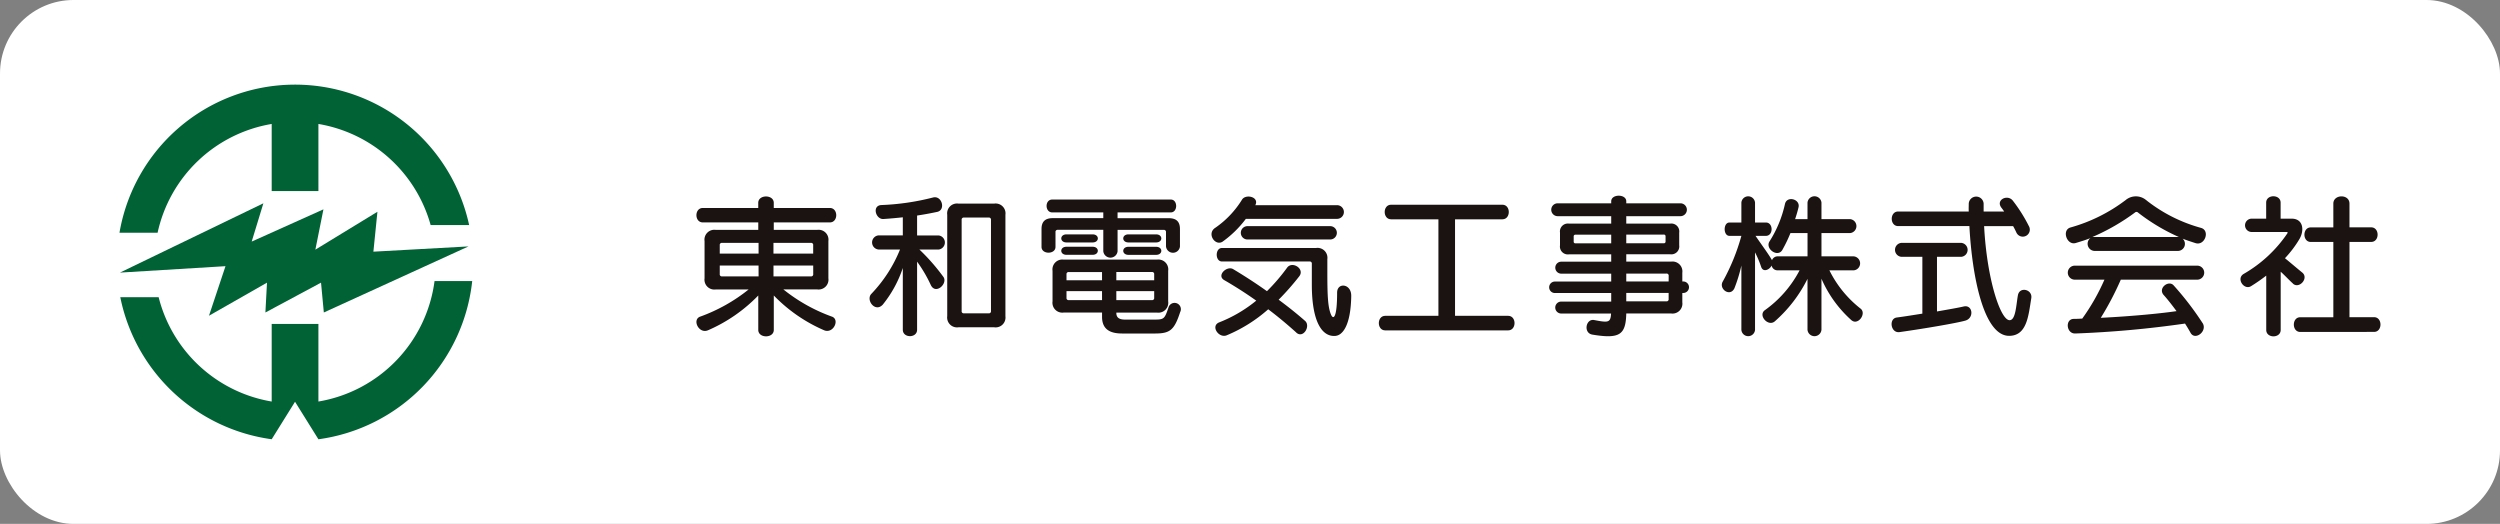 <svg xmlns="http://www.w3.org/2000/svg" xmlns:xlink="http://www.w3.org/1999/xlink" width="272" height="57" viewBox="0 0 272 57">
  <rect x="0" y="0" width="272" height="57" fill="#808080" stroke="none"/>
  <defs>
    <clipPath id="clip-path">
      <rect id="長方形_1871" data-name="長方形 1871" width="246" height="38.58" transform="translate(0 0)" fill="none"/>
    </clipPath>
  </defs>
  <g id="グループ_2" data-name="グループ 2" transform="translate(-87 -789)">
    <rect id="長方形_56" data-name="長方形 56" width="272" height="57" rx="8" transform="translate(87 789)" fill="#fff"/>
    <g id="グループ_364" data-name="グループ 364" transform="translate(100 798.21)">
      <g id="グループ_363" data-name="グループ 363" clip-path="url(#clip-path)">
        <path id="パス_503" data-name="パス 503" d="M75.475,18.379H71.152V17.214h4.07a.223.223,0,0,1,.253.253ZM77.5,25.234a18.372,18.372,0,0,1-5.268-2.955h3.681a1.075,1.075,0,0,0,1.216-1.216V17.01A1.074,1.074,0,0,0,75.914,15.8H71.186v-.811h6.1c.929,0,.929-1.571,0-1.571h-6.1v-.557c0-.928-1.689-.928-1.689,0v.557H63.468c-.929,0-.929,1.571,0,1.571H69.5V15.8H64.87a1.074,1.074,0,0,0-1.215,1.215v4.053a1.075,1.075,0,0,0,1.215,1.216h3.58a18.351,18.351,0,0,1-5.269,2.955c-.911.32-.152,1.909.844,1.487A16.993,16.993,0,0,0,69.5,22.939v3.746c0,.931,1.689.931,1.689,0V22.939a17,17,0,0,0,5.471,3.782c1,.422,1.756-1.167.844-1.487m-7.97-6.855H65.309v-.912a.224.224,0,0,1,.254-.253h3.968Zm5.944,2.229a.223.223,0,0,1-.253.253h-4.07V19.678h4.323Zm-5.944.253H65.563a.223.223,0,0,1-.254-.253v-.93h4.222Z" fill="#1a1311"/>
        <path id="パス_504" data-name="パス 504" d="M94.819,24.627a.224.224,0,0,1-.254.253H91.881a.224.224,0,0,1-.254-.253V14.713a.224.224,0,0,1,.254-.252h2.684a.223.223,0,0,1,.254.252Zm1.571.558V14.157a1.075,1.075,0,0,0-1.215-1.216h-3.9a1.075,1.075,0,0,0-1.216,1.216V25.185A1.074,1.074,0,0,0,91.273,26.4h3.9a1.073,1.073,0,0,0,1.215-1.214m-6.737-4.256a21.944,21.944,0,0,0-2.618-2.989h2.077a.772.772,0,0,0,0-1.536h-2.33V14.242c1-.152,1.721-.3,2.195-.4.945-.22.506-1.79-.439-1.571a26.543,26.543,0,0,1-5.641.828c-1.048.051-.624,1.571.22,1.52.777-.052,1.486-.118,2.111-.187V16.4h-2.65a.772.772,0,0,0,0,1.536h2.346a15.218,15.218,0,0,1-3.107,4.813c-.658.657.4,2.093,1.232,1.183a12.76,12.76,0,0,0,2.179-3.987v6.722c0,.928,1.554.928,1.554,0V19.258a14.865,14.865,0,0,1,1.486,2.532c.523,1.114,1.873-.136,1.385-.861" fill="#1a1311"/>
        <path id="パス_505" data-name="パス 505" d="M105.872,18.514c.76,0,.76-.878,0-.878h-2.837c-.759,0-.759.878,0,.878Zm9.507-.929V15.711c0-.811-.4-1.182-1.215-1.182h-5.573V13.9h5.792c.777,0,.777-1.4,0-1.4h-12.9c-.827,0-.809,1.4,0,1.4h5.556v.625h-5.505c-.811,0-1.216.371-1.216,1.182v1.942c0,.843,1.52.843,1.52,0v-1.6a.224.224,0,0,1,.253-.254h4.948v2.33a.781.781,0,0,0,1.553,0V15.8h5.015a.225.225,0,0,1,.254.254v1.536a.762.762,0,0,0,1.519,0m-2.6-.422c.761,0,.761-.879,0-.879h-3c-.76,0-.76.879,0,.879Zm-6.906,0c.76,0,.76-.879,0-.879h-2.837c-.759,0-.759.879,0,.879Zm6.906,1.351c.761,0,.761-.878,0-.878h-3c-.76,0-.76.878,0,.878Zm2.635,6.2a.686.686,0,1,0-1.283-.473c-.422,1.249-.489,1.316-1.554,1.316h-3.157c-.473,0-.963-.1-.963-.709V24.8h4.424a1.075,1.075,0,0,0,1.216-1.216V20.254a1.074,1.074,0,0,0-1.216-1.216H102.733a1.074,1.074,0,0,0-1.217,1.216v3.325a1.074,1.074,0,0,0,1.217,1.216h4.17v.473c0,1.5,1.081,1.807,2.194,1.807h3.581c1.637,0,2.094-.389,2.735-2.363m-2.837-3.428h-4.12v-.9h3.867a.223.223,0,0,1,.253.253Zm-5.673,0h-3.868v-.642a.224.224,0,0,1,.254-.253H106.9Zm5.673,1.909a.223.223,0,0,1-.253.251h-3.867v-.978h4.12Zm-5.673.251h-3.614a.224.224,0,0,1-.254-.251v-.727H106.9Z" fill="#1a1311"/>
        <path id="パス_506" data-name="パス 506" d="M122.549,14.6a11.54,11.54,0,0,1-2.534,2.484c-.81.523-1.773-.9-.777-1.52a10.265,10.265,0,0,0,2.906-3.073c.422-.626,1.891-.271,1.435.623h8.931a.744.744,0,0,1,0,1.486Zm.151,2.246a.726.726,0,0,1,0-1.451h9.051a.726.726,0,0,1,0,1.451Zm9.627,10.488c-1.521.152-2.6-1.6-2.6-5.574V19.493a.224.224,0,0,0-.254-.254h-9.522c-.762,0-.762-1.469,0-1.469H130.2a1.075,1.075,0,0,1,1.215,1.216v1.522c0,2.531.068,3.746.406,4.525.253.572.657.353.657-2.4,0-1.148,1.555-1,1.537.355-.051,3.328-1,4.272-1.687,4.34m-4.289-.355c-.88-.794-1.892-1.656-3.057-2.533a16.2,16.2,0,0,1-4.527,2.836c-.86.339-1.788-1.031-.792-1.418A14.966,14.966,0,0,0,123.68,23.5c-1.047-.744-2.212-1.5-3.479-2.23-.878-.506.287-1.6.963-1.2,1.267.758,2.516,1.57,3.681,2.4a20.932,20.932,0,0,0,2.2-2.567c.557-.742,1.942.137,1.316.946a28.172,28.172,0,0,1-2.245,2.55c1.1.812,2.076,1.6,2.871,2.3.641.556-.187,1.959-.945,1.284" fill="#1a1311"/>
        <path id="パス_507" data-name="パス 507" d="M137.713,26.736c-.929,0-.929-1.585,0-1.585H143.5v-10.5h-5.149c-.929,0-.929-1.588,0-1.588h12.11c.928,0,.928,1.588,0,1.588h-5.153v10.5h5.779c.927,0,.927,1.585,0,1.585Z" fill="#1a1311"/>
        <path id="パス_508" data-name="パス 508" d="M162.3,17.264h-3.883a.178.178,0,0,1-.2-.2v-.539a.179.179,0,0,1,.2-.2H162.3Zm7.887,5.4a.626.626,0,0,0,0-1.248h-.151v-.947a1.076,1.076,0,0,0-1.216-1.215h-4.882v-.8h4.779a.862.862,0,0,0,.981-.977V16.1a.862.862,0,0,0-.981-.98h-4.779v-.81h5.894a.7.7,0,0,0,0-1.4h-5.894v-.219c0-.812-1.638-.812-1.638,0v.219h-5.824a.7.7,0,0,0,0,1.4H162.3v.81h-4.592a.862.862,0,0,0-.98.98v1.386a.861.861,0,0,0,.98.977H162.3v.8h-5.47a.651.651,0,0,0,0,1.3h5.47v.861h-6.162a.625.625,0,0,0,0,1.248H162.3v.93h-5.439a.65.65,0,0,0,0,1.3h5.422c-.05,1.013-.32,1-1.841.708-.911-.168-1.2,1.419-.186,1.587,2.973.49,3.629.017,3.682-2.3h4.882a1.077,1.077,0,0,0,1.216-1.216V22.667Zm-1.974-5.606a.181.181,0,0,1-.206.2h-4.069v-.947h4.069a.182.182,0,0,1,.206.2Zm.335,4.358h-4.61v-.861H168.3a.223.223,0,0,1,.253.253Zm0,1.907a.223.223,0,0,1-.253.253h-4.357v-.912h4.61Z" fill="#1a1311"/>
        <path id="パス_509" data-name="パス 509" d="M188.469,25.657a12.981,12.981,0,0,1-3.294-4.543v5.557a.763.763,0,0,1-1.52,0V21.129a15.061,15.061,0,0,1-3.563,4.629c-.725.608-1.839-.658-1.081-1.216a12.316,12.316,0,0,0,3.783-4.339h-2.38a.651.651,0,0,1-.661-.524c-.219.456-.91.776-1.131.169a11.422,11.422,0,0,0-.674-1.6v8.427a.745.745,0,0,1-1.486,0V19.679a16.479,16.479,0,0,1-.76,2.482c-.474.963-1.7.085-1.283-.709a22.578,22.578,0,0,0,2.043-5h-1.3c-.69,0-.69-1.452,0-1.452h1.3V12.84a.745.745,0,0,1,1.486,0V15h1.182c.826,0,.826,1.452,0,1.452H178c.727,1.063,1.437,2.009,1.794,2.651a.652.652,0,0,1,.624-.423h3.241V16.15H181.8a15.611,15.611,0,0,1-.895,1.857c-.526.827-1.874-.169-1.385-.946a12.663,12.663,0,0,0,1.686-4.085c.221-.929,1.691-.508,1.473.37-.1.422-.222.846-.372,1.284h1.349V12.84a.763.763,0,0,1,1.52,0v1.79h3.107a.763.763,0,0,1,0,1.52h-3.107v2.532h3.513a.764.764,0,0,1,0,1.521h-2.651a12.122,12.122,0,0,0,3.4,4.171c.655.523-.255,1.824-.964,1.283" fill="#1a1311"/>
        <path id="パス_510" data-name="パス 510" d="M205.592,27.329c-2.785,0-4.035-6.536-4.322-11.94h-7.75c-.931,0-.931-1.588,0-1.588H201.2c-.019-.3,0-.573,0-.86a.811.811,0,0,1,1.619,0v.86h2.23c-.082-.133-.183-.268-.286-.4-.675-.861.657-1.52,1.234-.777a16.658,16.658,0,0,1,1.736,2.752.765.765,0,1,1-1.352.71c-.1-.22-.219-.457-.353-.693h-3.156c.3,5.81,1.789,10.233,2.77,10.233.673,0,.71-1.636.908-2.718.187-.98,1.607-.625,1.455.321-.306,1.822-.44,4.1-2.416,4.1m-11.921-.406c-.964.134-1.2-1.469-.3-1.588s1.824-.27,2.785-.422v-6.18h-2.276a.762.762,0,0,1,0-1.519h6.5a.762.762,0,0,1,0,1.519h-2.633v5.944c1.25-.22,2.329-.406,2.9-.54.981-.237,1.183,1.249.186,1.536-.878.254-4.388.861-7.158,1.25" fill="#1a1311"/>
        <path id="パス_511" data-name="パス 511" d="M224.052,16.572h-9.389a23.234,23.234,0,0,0,4.677-2.7.248.248,0,0,1,.219,0,21.131,21.131,0,0,0,4.493,2.7m2.447-.98a16.736,16.736,0,0,1-6.01-3.04,1.732,1.732,0,0,0-2.212,0,17.868,17.868,0,0,1-6.012,2.989c-.978.287-.388,1.976.575,1.688.556-.169,1.216-.37,1.6-.538a.78.78,0,0,0,.438,1.4h9.1a.769.769,0,0,0,.491-1.336c.268.119,1.146.406,1.417.491,1,.3,1.587-1.352.607-1.655m.137,10.335a32.53,32.53,0,0,0-3.14-4.088c-.542-.608-1.741.3-1.083,1.047.44.49.914,1.1,1.4,1.757-1.5.22-4.525.541-8.241.727a32.836,32.836,0,0,0,2.179-4.154h8.378a.763.763,0,0,0,0-1.52H212.672a.763.763,0,0,0,0,1.52h3.292a22.909,22.909,0,0,1-2.415,4.238c-.306.015-.607.033-.93.033-.963.018-.81,1.638.186,1.588a112.084,112.084,0,0,0,11.925-1.081c.217.337.42.676.605,1.012.488.88,1.874-.185,1.3-1.079" fill="#1a1311"/>
        <path id="パス_512" data-name="パス 512" d="M237.267,26.906c-.929,0-.929-1.6,0-1.6h3.6v-8.19h-2.45c-.928,0-.928-1.585,0-1.585h2.45V12.941c0-1.029,1.756-1.064,1.756,0v2.585h2.363c.93,0,.93,1.585,0,1.585h-2.363V25.3H245.3c.928,0,.928,1.6,0,1.6Zm-.779-5.252c-.4-.354-1-1-1.349-1.3v6.333c0,.93-1.572.93-1.572,0V20.778a19.231,19.231,0,0,1-1.653,1.147c-.76.472-1.655-.828-.8-1.334a14.4,14.4,0,0,0,4.748-4.407c.05-.069.032-.153-.033-.153h-3.87a.726.726,0,0,1,0-1.451h1.6V12.84c0-.928,1.572-.928,1.572,0v1.74h1.2c1.251,0,1.419,1.248.843,2.228a11.918,11.918,0,0,1-1.571,2.077c.424.337,1.352,1.132,1.875,1.554.761.607-.322,1.823-1,1.215" fill="#1a1311"/>
        <path id="パス_513" data-name="パス 513" d="M16.56,4.277v7.3h5.084v-7.3a15.3,15.3,0,0,1,12.21,11h4.188A19.379,19.379,0,0,0,0,16.11H4.147A15.3,15.3,0,0,1,16.56,4.277" fill="#006235"/>
        <path id="パス_514" data-name="パス 514" d="M9.737,25.142l6.312-3.6-.174,3.246,6.052-3.246.305,3.246L37.971,17.6l-10.346.572.439-4.342-6.752,4.122.877-4.385-7.806,3.508,1.272-4.165L.048,20.45l11.486-.7Z" fill="#006235"/>
        <path id="パス_515" data-name="パス 515" d="M34.278,21.371A15.3,15.3,0,0,1,21.644,34.477V26.035H16.56v8.442A15.306,15.306,0,0,1,4.26,23.125H.088A19.486,19.486,0,0,0,16.56,38.58L19.1,34.5l2.544,4.083A19.467,19.467,0,0,0,38.376,21.371Z" fill="#006235"/>
      </g>
    </g>
  </g>
</svg>
